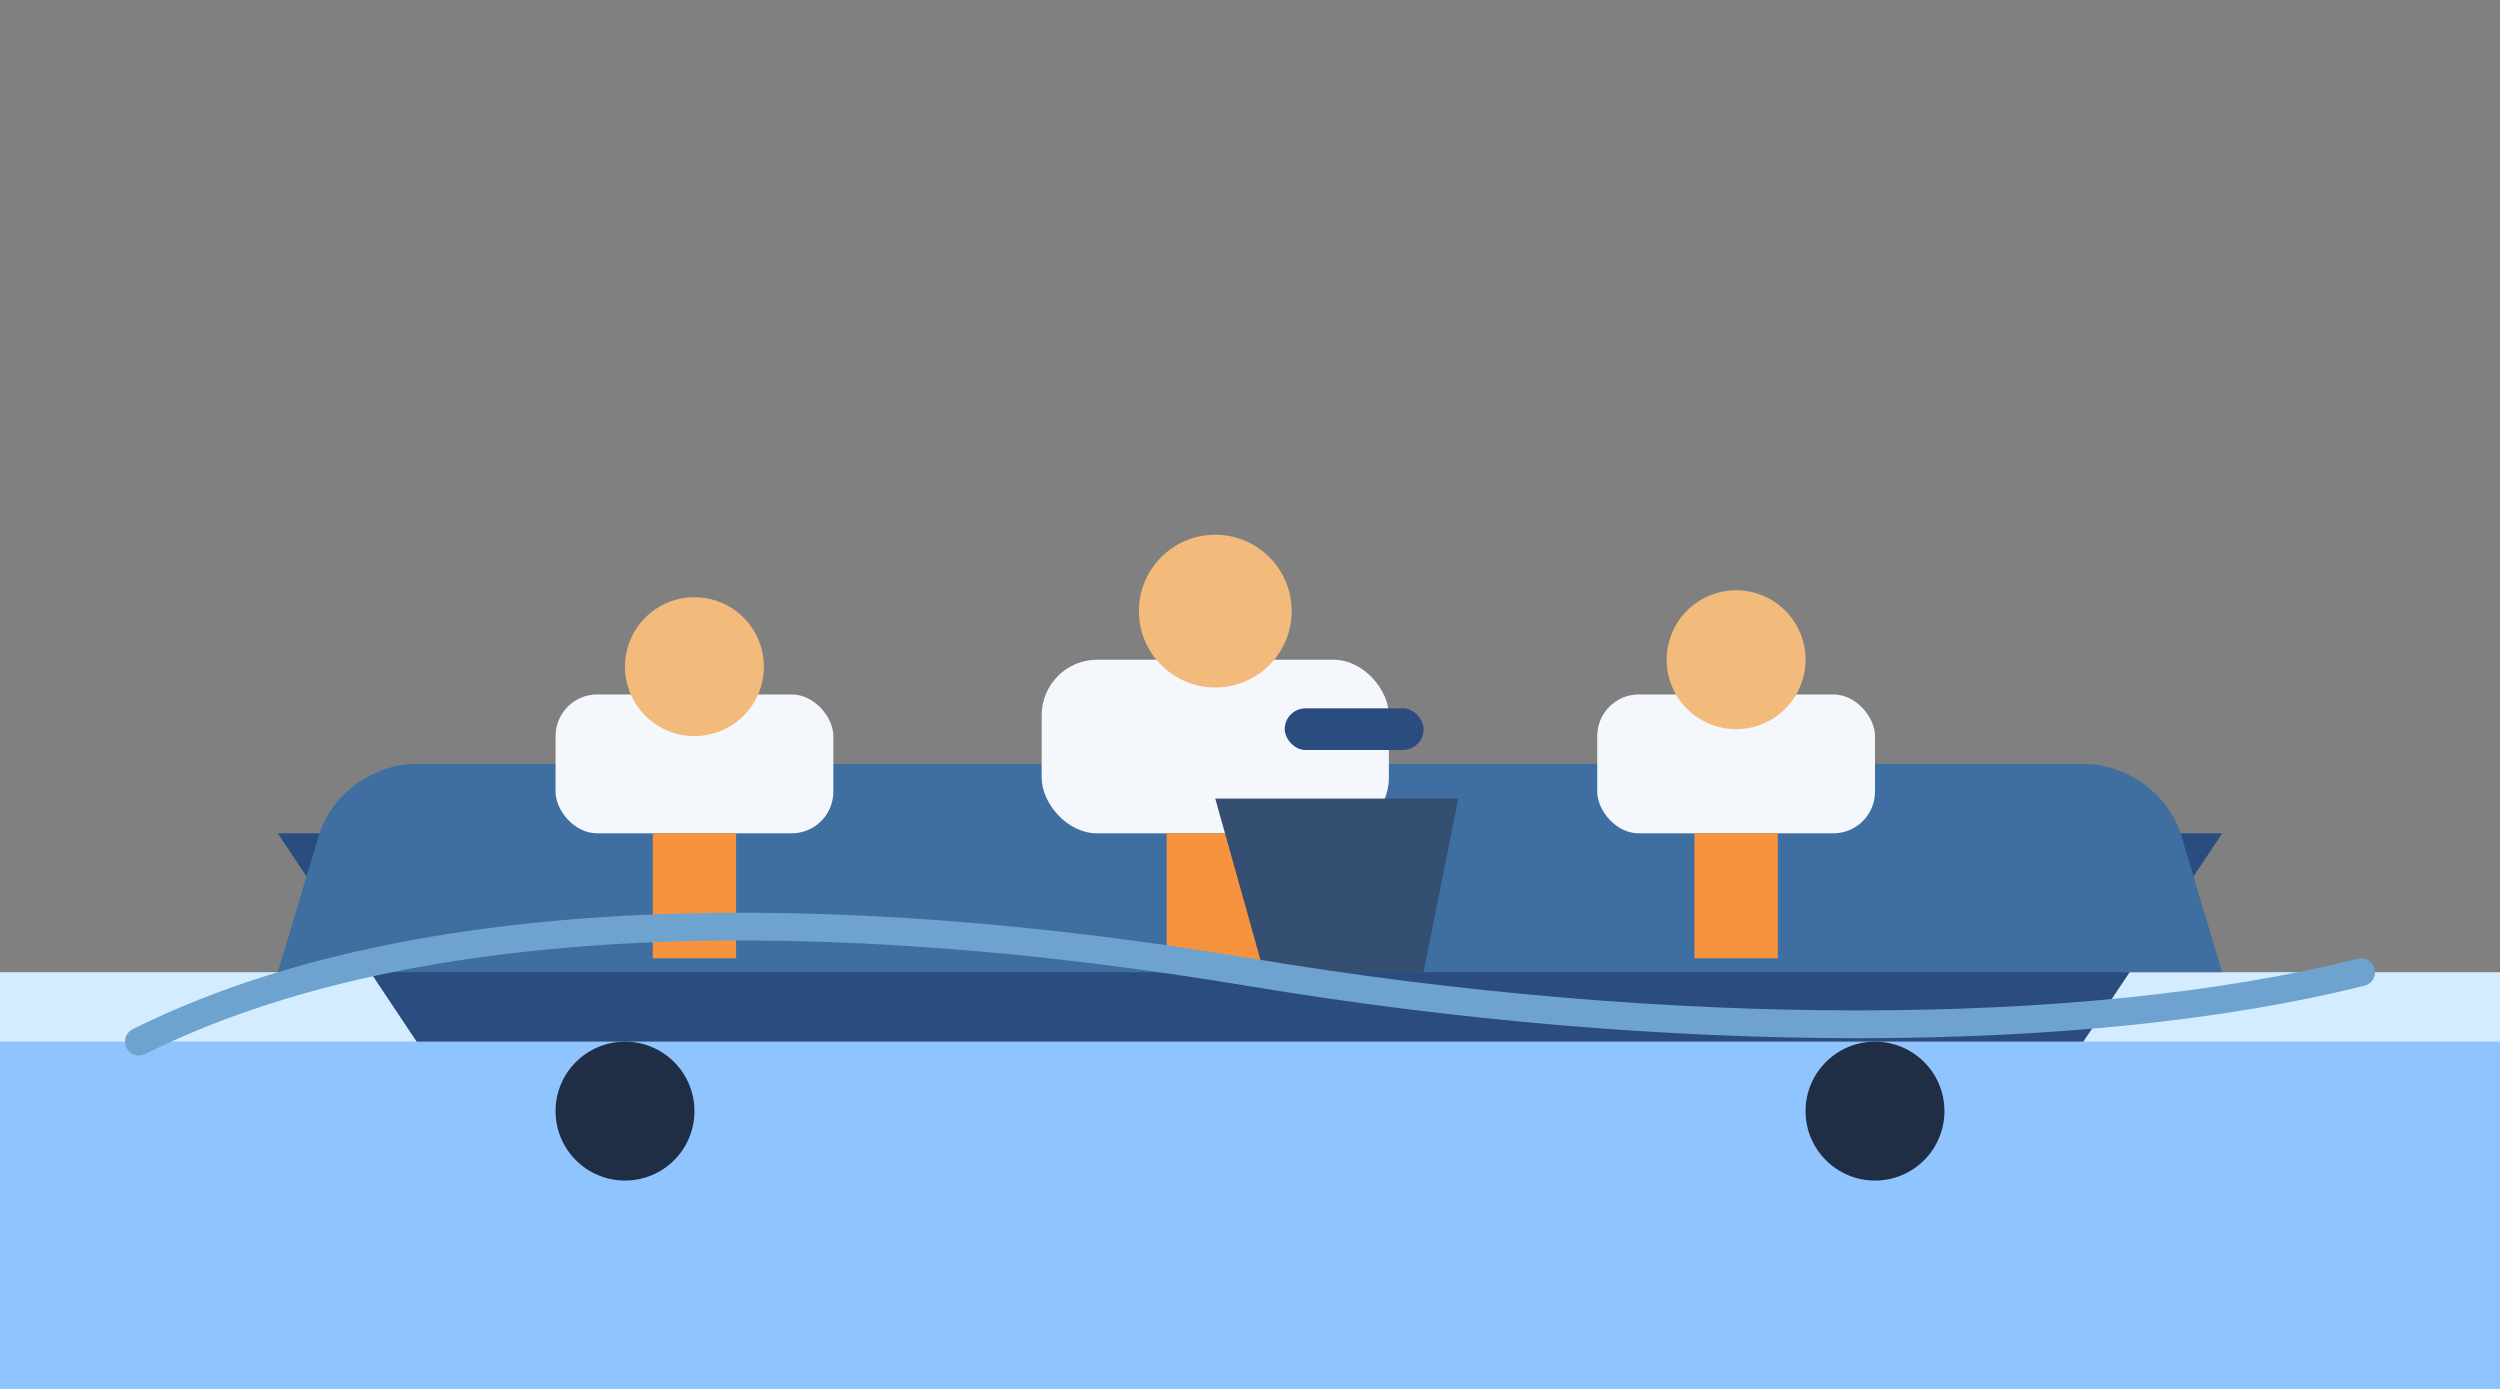 <svg xmlns="http://www.w3.org/2000/svg" viewBox="0 0 360 200">
  <rect x="0" y="0" width="360" height="200" fill="#808080" stroke="none"/>
  <rect x="0" y="140" width="360" height="60" fill="#d4ecff" />
  <rect x="0" y="150" width="360" height="50" fill="#8fc4ff" />
  <path d="M40 120 L320 120 L300 150 L60 150 Z" fill="#2b4c7e" />
  <path d="M60 110 H300 C306 110 312 114 314 120 L320 140 H40 L46 120 C48 114 54 110 60 110 Z" fill="#3f6fa0" />
  <rect x="80" y="100" width="40" height="20" rx="6" fill="#f4f7fb" />
  <rect x="150" y="95" width="50" height="25" rx="8" fill="#f4f7fb" />
  <rect x="230" y="100" width="40" height="20" rx="6" fill="#f4f7fb" />
  <circle cx="100" cy="96" r="10" fill="#f2ba7b" />
  <circle cx="175" cy="88" r="11" fill="#f2ba7b" />
  <circle cx="250" cy="95" r="10" fill="#f2ba7b" />
  <rect x="94" y="120" width="12" height="18" fill="#f7933f" />
  <rect x="168" y="120" width="14" height="20" fill="#f7933f" />
  <rect x="244" y="120" width="12" height="18" fill="#f7933f" />
  <polygon points="175,115 210,115 205,140 182,140" fill="#354f72" />
  <rect x="185" y="102" width="20" height="6" rx="3" fill="#2b4c7e" />
  <circle cx="90" cy="160" r="10" fill="#1f2e45" />
  <circle cx="270" cy="160" r="10" fill="#1f2e45" />
  <path d="M20 150 C60 130 120 130 180 140" fill="none" stroke="#6ea3d0" stroke-width="4" stroke-linecap="round" />
  <path d="M180 140 C240 150 300 150 340 140" fill="none" stroke="#6ea3d0" stroke-width="4" stroke-linecap="round" />
</svg>
